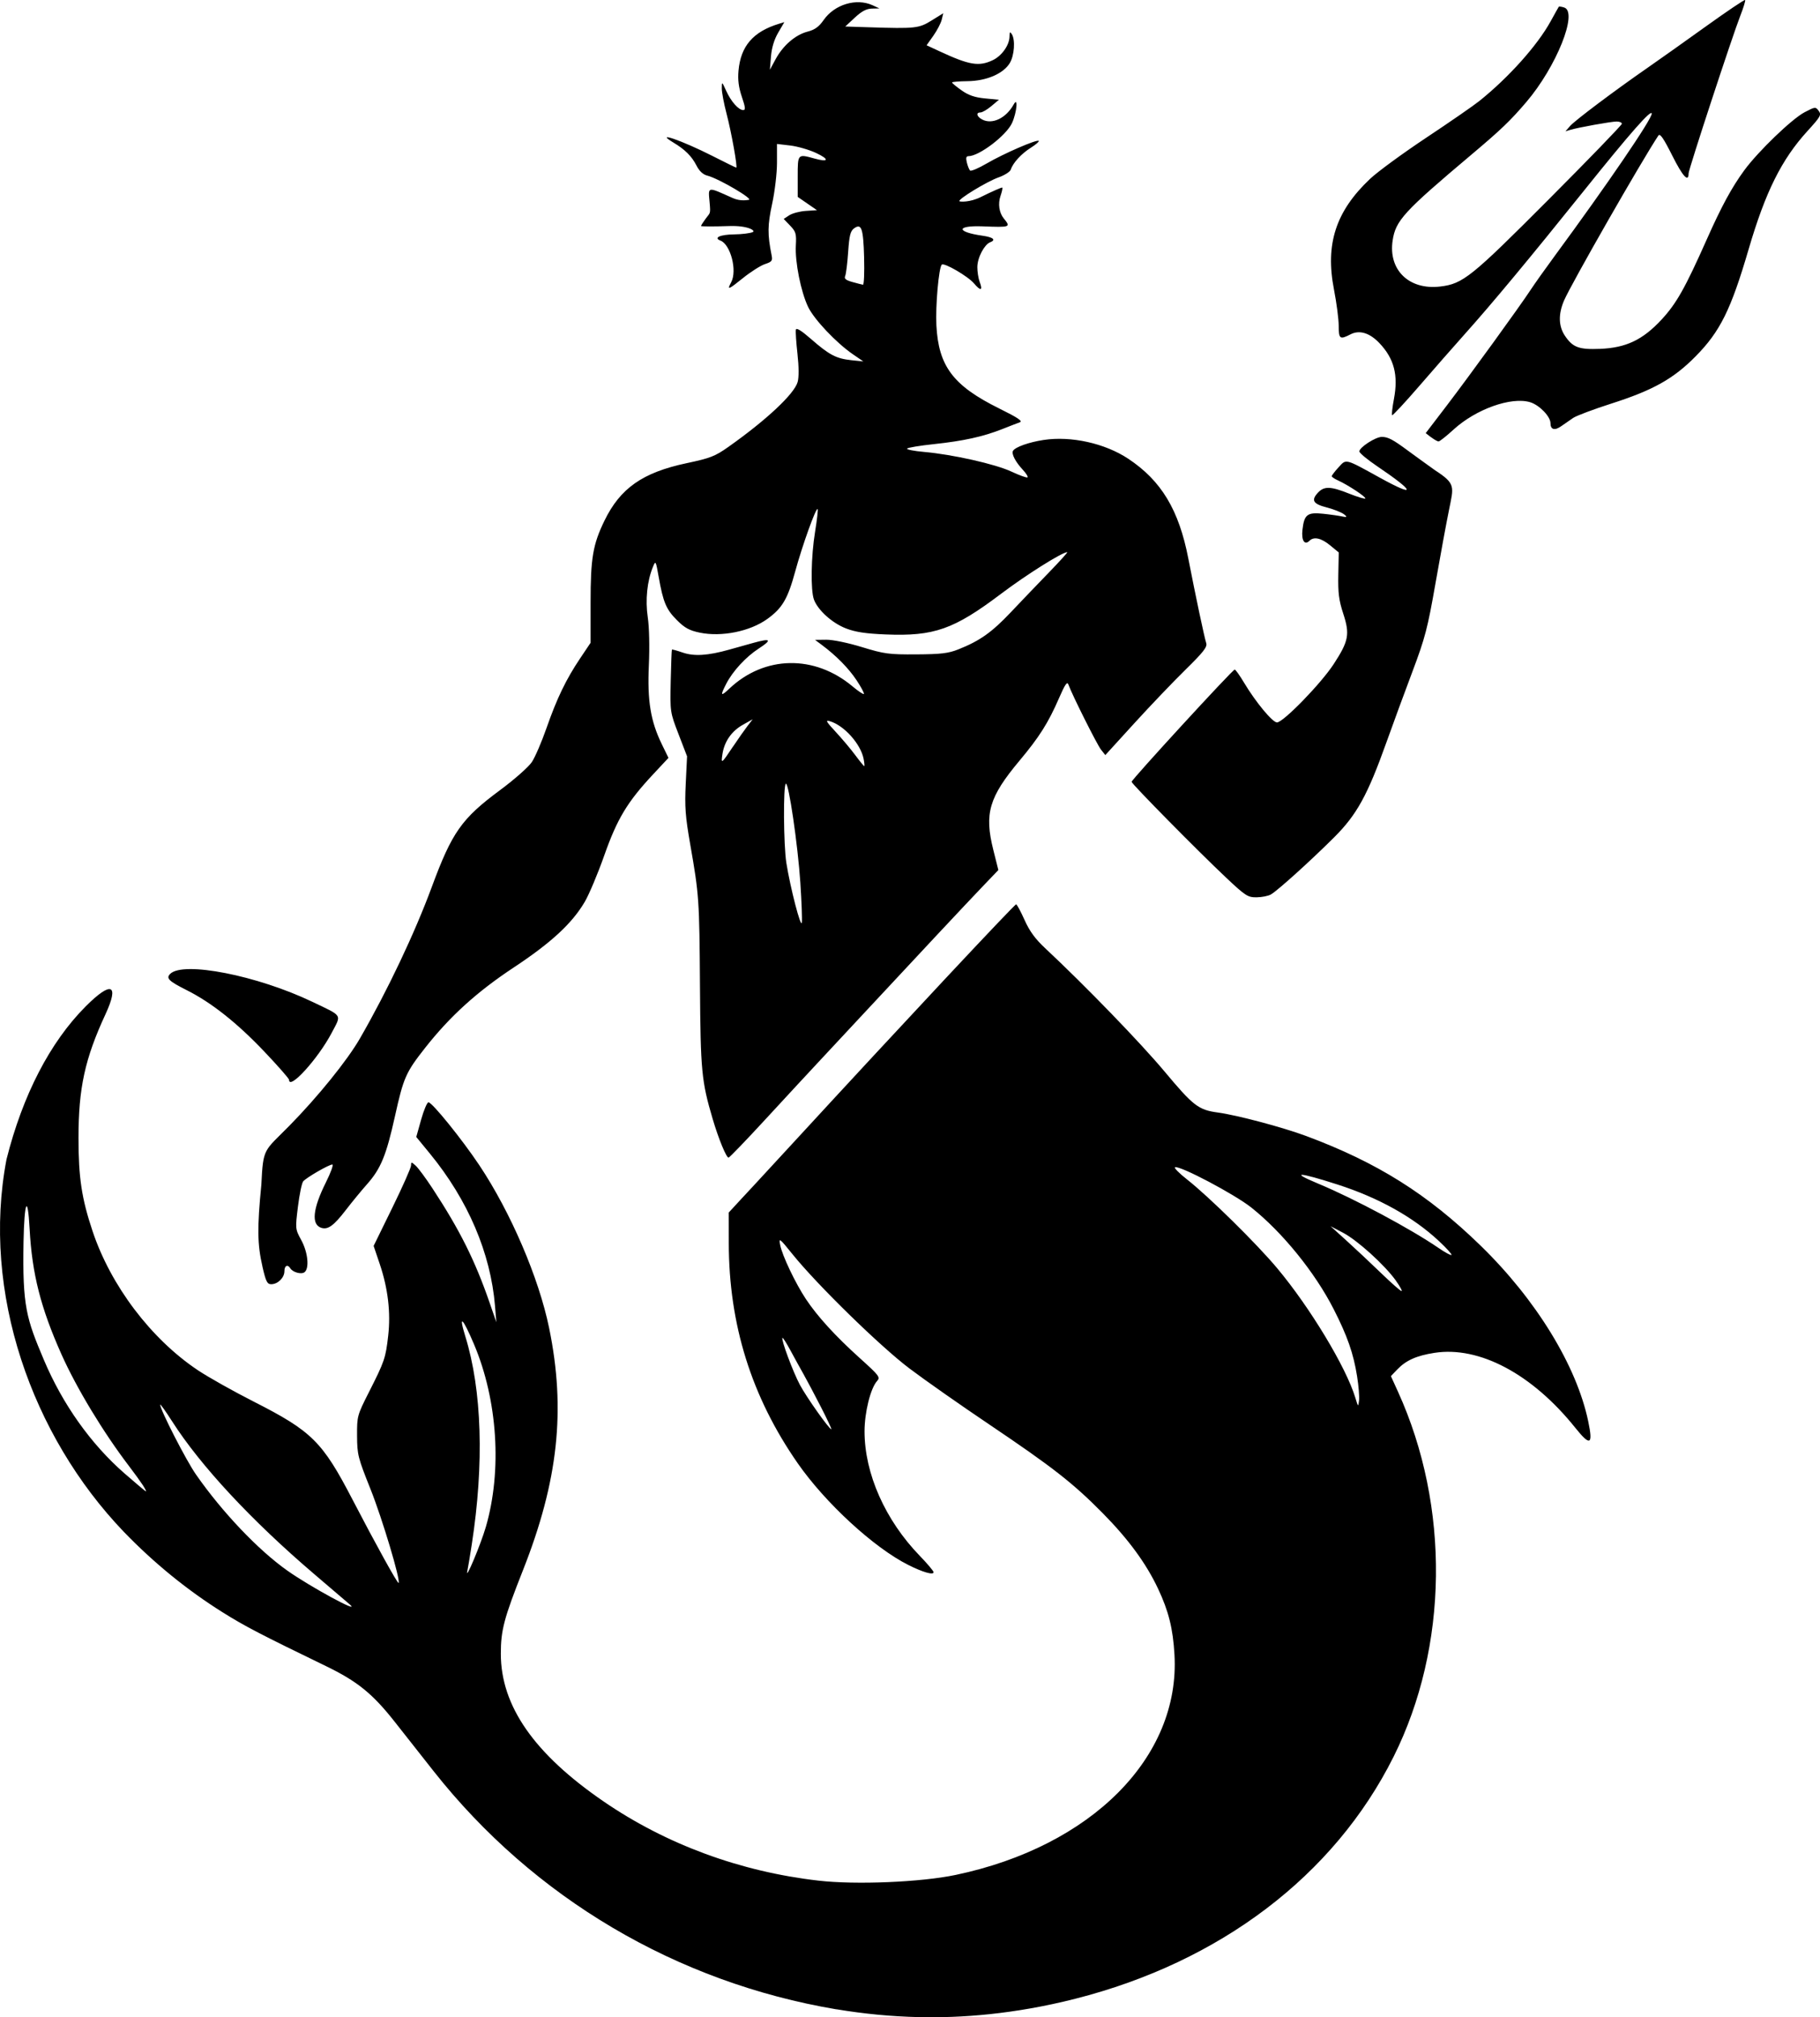 <?xml version="1.0" encoding="UTF-8"?>
<svg xmlns="http://www.w3.org/2000/svg" xmlns:inkscape="http://www.inkscape.org/namespaces/inkscape" xmlns:sodipodi="http://sodipodi.sourceforge.net/DTD/sodipodi-0.dtd" xmlns:svg="http://www.w3.org/2000/svg" id="svg1" version="1.1" viewBox="0 0 1000 1108.18">
  <g id="layer1">
    <path id="path1" d="M459.63,1103.8c-87.93-14.82-166.39-61.19-221.39-130.86-6.04-7.65-15.55-19.73-21.14-26.83-12.35-15.71-20.69-22.48-38.05-30.89-35.69-17.29-44.61-21.93-56.7-29.51-19.55-12.26-37.79-27.12-54.33-44.25C17.42,788.68-10.33,709.84,3.57,636.89c8.88-35.32,23.94-64.41,43.48-84.01,14.11-14.15,18.62-12.4,10.92,4.24-11.33,24.48-14.84,40.55-14.84,68.03,0,21.72,1.74,33.25,7.73,51.16,10.03,30.01,32.1,59.17,57.8,76.36,5.68,3.8,19.49,11.56,30.67,17.24,31.99,16.25,37.83,22.03,54.32,53.79,12.48,24.04,24.83,46.38,25.35,45.86,1.25-1.25-8.99-35.43-15.43-51.55-6.92-17.31-7.33-18.95-7.38-29.31-.05-10.76.07-11.22,6.56-24.03,8.53-16.83,9.15-18.66,10.54-30.9,1.45-12.76-.1-25.97-4.63-39.38l-3.37-9.98,10.28-20.99c5.66-11.55,10.28-21.98,10.28-23.19,0-2.05.18-2.04,2.56.12,1.41,1.28,5.58,6.91,9.26,12.53,14.95,22.77,23.32,39.52,31.33,62.69l3.72,10.75-.73-8.85c-2.4-29.11-14.86-58.26-35.77-83.76l-7.5-9.14,2.67-9.52c1.47-5.23,3.28-9.52,4.03-9.52,2.02,0,18.45,20.33,27.96,34.58,17.24,25.87,32.67,61.82,38.33,89.36,9.25,45.01,5.03,84.06-14.4,133.2-10.4,26.3-12.13,32.83-12.13,45.8,0,28.67,18.35,55,56.54,81.17,34.39,23.56,75.04,38.53,117.99,43.45,20.57,2.36,56.33.87,75.4-3.14,74.64-15.68,123.39-64.7,120.21-120.89-.81-14.38-3.21-24.02-9.06-36.42-6.52-13.83-16.26-27.11-30.35-41.39-16.26-16.48-27.54-25.3-62.53-48.86-15.69-10.56-35.36-24.36-43.7-30.66-16.08-12.14-50.61-45.86-64.22-62.73-7.23-8.96-7.61-9.24-6.79-5.06,1.13,5.78,8.38,21.02,14.12,29.66,6.33,9.54,16.24,20.39,29.67,32.49,10.7,9.64,11.33,10.47,9.44,12.55-3.58,3.96-6.88,17.22-6.88,27.65,0,23.21,11.37,48.8,30.41,68.44,4.14,4.27,7.53,8.3,7.53,8.94,0,1.71-5.96,0-13.91-4-18.89-9.48-45.61-34.07-60.82-55.96-25.35-36.48-37.74-76.07-37.8-120.8l-.02-16.83,6.64-7.2c3.65-3.96,6.93-7.48,7.28-7.83.35-.35,10.59-11.45,22.75-24.66,57.21-62.18,120.31-129.64,121.23-129.6.45.02,2.52,3.86,4.61,8.53,2.74,6.15,5.86,10.42,11.24,15.46,22.06,20.61,52.57,52.11,65.78,67.92,15.75,18.84,18.56,21,29.21,22.44,10.52,1.42,35.67,8.11,48.56,12.91,39.11,14.57,66.77,31.96,95.84,60.24,30.49,29.67,52.7,65.92,59.1,96.47,2.74,13.05,1.13,13.85-7.12,3.55-23.66-29.53-52.72-44.98-77.37-41.15-9.83,1.53-15.62,4.11-20.38,9.08l-3.55,3.7,3.9,8.57c28.67,63.04,27.74,140.17-2.42,200.5-32.75,65.52-95.59,112.82-174.86,132.96-33.86,8.6-62.99,10.61-85.93,10.09-15.16-.34-30.3-1.8-45.28-4.3ZM192.27,881.46c-.66-.58-9.45-8.09-19.54-16.69-34.51-29.42-62.55-59.56-78.22-84.07-3.56-5.56-6.48-9.65-6.49-9.07-.06,2.68,14.22,30.56,19.62,38.31,14.43,20.72,34.18,41.5,50.24,52.85,12.63,8.93,40.61,24.11,34.4,18.67ZM266.95,838.79c8.98-30.98,6.48-69.61-6.48-100.28-6.21-14.69-8.69-16.99-4.82-4.47,9.18,29.68,10.43,69.91,3.57,114.34-1.02,6.61-2.11,13.15-2.42,14.54-1.42,6.37,7.35-14.49,10.14-24.13h0ZM78.45,815.8c-1.24-1.91-4.64-6.61-7.56-10.43-14.11-18.49-28.81-42.8-37.12-61.39-11.39-25.5-16.16-44.22-17.49-68.79-1.1-20.23-2.95-14.69-3.35,6.97-.66,35.66,1.65,42.28,11.15,64.8,10.29,24.38,25.77,46.2,44.24,62.35,6.27,5.48,11.61,9.96,11.88,9.96s-.52-1.57-1.76-3.48h0ZM451,772.8c-3.48-6.78-7.78-14.89-9.55-18.02s-4.99-8.97-7.16-12.99c-2.16-4.01-4.13-7.1-4.37-6.85-.85.85,5.76,18.64,9.61,25.84,3.66,6.84,16.06,24.35,17.25,24.35.3,0-2.3-5.55-5.78-12.33h0ZM745.65,756.04c-2-12.56-5.32-22.09-12.88-36.92-10.24-20.1-28.15-42.2-45.19-55.75-9.19-7.3-39.12-23.12-41.96-22.18-.75.25,2.21,3.27,6.6,6.72,11.99,9.42,38.1,35.12,49.46,48.68,18.05,21.54,37.9,54.4,42.98,71.15,1.59,5.23,1.64,5.27,2.07,1.58.24-2.09-.24-8.06-1.08-13.28h0ZM766.92,703.42c-6.15-8.57-21.1-22.11-28.96-26.22l-6.86-3.59,8.85,8.02c4.87,4.41,13.41,12.42,18.97,17.8,5.56,5.38,10.58,9.79,11.15,9.8.56.02-.86-2.59-3.16-5.8h0ZM790.59,681.73c-14.16-13.21-33.12-23.77-55.68-31.03-21.34-6.87-26.56-7.13-10.75-.54,19.98,8.32,50.98,24.9,66.4,35.49,3.48,2.39,6.61,4.07,6.96,3.74.35-.33-2.77-3.78-6.92-7.65ZM144.18,695.65c-2.79-12.19-2.91-21.19-.58-44.85.99-20.52,1.41-18.18,15.26-32.25,15.75-16,31.96-36.04,38.9-48.09,15.15-26.29,30.03-57.65,39.47-83.17,11.16-30.18,16.39-37.6,37.58-53.29,7.81-5.78,15.64-12.7,17.42-15.38,1.78-2.69,5.41-11.1,8.06-18.7,5.73-16.38,10.73-26.74,18.5-38.31l5.71-8.51v-22.12c0-24.47,1.26-31.86,7.64-44.99,8.67-17.82,20.98-26.43,45.08-31.54,13.1-2.77,15.67-3.78,23.06-9,20.9-14.78,36.1-29.02,37.98-35.57.74-2.58.7-8.34-.09-15.5-.7-6.27-1.09-12.23-.88-13.24.27-1.26,2.95.39,8.41,5.16,9.96,8.7,13.78,10.7,22.09,11.57l6.57.68-5.69-3.9c-9.14-6.26-21.34-19.15-24.64-26.03-3.98-8.29-7.26-24.71-6.75-33.78.36-6.43.03-7.58-3.13-10.88l-3.54-3.69,3.06-2.01c1.68-1.1,5.8-2.18,9.14-2.4l6.08-.39-5.29-3.65-5.29-3.65v-11.21c0-12.5-.06-12.44,9.24-9.86,7.86,2.18,8.35.45.86-3.06-3.83-1.79-10.23-3.64-14.23-4.11l-7.26-.85v10.31c0,5.74-1.18,15.75-2.66,22.58-2.55,11.77-2.6,16.72-.31,28.2.62,3.08.2,3.64-3.64,4.91-2.38.79-7.85,4.26-12.14,7.72-8.03,6.47-8.81,6.75-6.43,2.28,3.47-6.49-.4-20.81-5.84-22.89-4.07-1.56-.26-3.33,7.37-3.42,4.31-.05,8.97-.63,10.36-1.28,1.68-.79-2.69-3.66-12.96-3.31-8.52.29-15.49.28-15.49-.03s1.22-2.21,2.71-4.23c2.31-3.13,2.61-2.16,2.01-8.73-.81-8.9-1.5-8.77,12.71-2.39,4.45,2,8.36.99,8.68.99,3.58,0-16.48-11.79-22.69-13.33-2.32-.58-4.34-2.46-5.88-5.47-2.67-5.21-6.3-8.82-12.72-12.68-10.86-6.52,4.63-1.18,21.63,7.45,6.84,3.48,12.65,6.32,12.9,6.32.84,0-2.66-19.52-5.32-29.64-1.45-5.52-2.63-11.78-2.61-13.91.03-3.84.05-3.83,2.42,1.39,2.68,5.9,6.81,10.55,9.37,10.55,1.34,0,1.17-1.56-.77-7.27-1.76-5.19-2.29-9.3-1.84-14.34,1.2-13.53,8.02-21.45,22.22-25.79l2.97-.91-3.37,5.76c-2.21,3.78-3.58,8.28-3.98,13.09l-.6,7.33,3.14-5.81c4.1-7.57,10.89-13.43,17.56-15.15,4-1.03,6.23-2.64,8.87-6.42,5.97-8.53,17.95-12.14,26.83-8.08l3.79,1.74-4.16.1c-2.99.07-5.62,1.47-9.38,4.98l-5.23,4.87,13.18.42c25.34.81,27.29.6,34.28-3.75l6.39-3.97-.85,3.52c-.46,1.93-2.53,5.89-4.58,8.8l-3.74,5.28,7.28,3.38c16.23,7.54,21.49,8.41,29.06,4.82,5-2.37,9.19-8.31,9.23-13.06.02-2.51.28-2.77,1.25-1.26,2.02,3.13,1.41,11.75-1.12,15.92-3.57,5.85-12.84,9.81-23.21,9.92-4.69.05-8.52.37-8.51.72,0,.35,2.36,2.29,5.23,4.32,3.83,2.71,7.23,3.88,12.87,4.43l7.66.74-4.14,3.48c-2.28,1.91-4.95,3.48-5.94,3.48-2.68,0-2.18,2.24.86,3.87,5.52,2.95,13.16-.69,17.36-8.29,2.52-4.56,1.72,4.39-.91,10.19-3.11,6.86-18.09,18.26-23.97,18.26-1.26,0-1.5.96-.88,3.48.47,1.91,1.27,3.9,1.77,4.41.5.51,4.63-1.24,9.18-3.9,9.24-5.4,27.58-13.36,28.55-12.39.35.35-1.63,2.06-4.39,3.8-5.2,3.28-9.8,8.31-10.97,11.99-.37,1.17-3.41,3.1-6.75,4.28-6.4,2.27-22.48,12.07-21.47,13.08.32.32,5.65.73,11.84-2.34,6.19-3.07,11.46-5.38,11.72-5.15.25.24-.18,2.27-.96,4.52-1.56,4.48-.69,9.39,1.73,12.37,4,4.92,3.81,4.99-11.62,4.4-14.58-.56-14.6,3.08-.05,5.14,6.05.86,7.66,2.32,4.06,3.7-2.76,1.06-6.84,8.03-6.87,13.55-.01,2.56.56,6.2,1.27,8.08,1.86,4.89.57,5.25-3.11.87-3.28-3.9-16.46-11.57-17.71-10.31-1.64,1.64-3.51,22.76-2.95,33.37,1.17,22.44,9.23,33.12,34.38,45.58,10.58,5.24,13.24,7.03,11.38,7.69-1.33.47-5.64,2.14-9.58,3.7-10.43,4.14-21.32,6.54-37.45,8.25-7.84.83-14.52,1.94-14.84,2.47-.32.52,3.82,1.34,9.2,1.81,15.77,1.39,39.27,6.67,48.13,10.82,4.51,2.11,8.49,3.53,8.86,3.17.37-.37-.79-2.23-2.56-4.13-4.11-4.41-6.41-8.85-5.41-10.47,1.28-2.08,8.81-4.74,16.81-5.95,15.13-2.29,33.71,1.84,46.5,10.32,18.18,12.07,27.83,28.1,33.01,54.86,3.94,20.32,8.77,43.11,9.84,46.46.66,2.07-1.57,4.92-11.38,14.54-6.71,6.58-19.38,19.84-28.14,29.45l-15.93,17.48-2.34-2.94c-2.18-2.73-15.95-30.22-17.92-35.76-.69-1.93-1.81-.33-5.17,7.4-5.91,13.59-10.8,21.33-21.77,34.43-16.71,19.98-19.35,28.97-14.35,48.94l2.78,11.08-8.73,9.12c-8.93,9.33-36.62,38.9-64.82,69.22-8.7,9.35-20.08,21.56-25.3,27.14-5.22,5.58-18.27,19.67-29,31.32-10.73,11.65-19.9,21.18-20.39,21.18-1.25,0-5.53-10.4-8.73-21.25-6.12-20.71-6.66-26.42-6.98-72.97-.32-47.59-.49-50.03-5.34-77.78-2.7-15.44-3.09-20.72-2.48-33.39l.73-15.06-4.67-12.14c-4.66-12.11-4.67-12.18-4.31-29.17.2-9.37.5-17.17.67-17.33.16-.16,2.84.58,5.94,1.65,6.22,2.14,13.82,1.67,25.39-1.58,3.74-1.05,9.85-2.76,13.56-3.79,9.45-2.63,10.31-1.72,2.89,3.09-7.15,4.63-14.34,12.42-17.97,19.46-3.39,6.58-3.04,7.14,1.69,2.66,19.35-18.32,46.87-18.8,67.83-1.18,3.05,2.56,5.81,4.4,6.13,4.07s-1.48-3.7-4-7.51c-4.4-6.63-11.16-13.5-19.12-19.43l-3.73-2.78,6.17-.07c3.55-.04,11.88,1.68,19.6,4.04,12.34,3.78,14.77,4.1,29.88,4.01,13.58-.08,17.61-.56,23.13-2.76,11.73-4.66,18.35-9.33,28.72-20.3,5.56-5.88,15.01-15.74,20.99-21.91,5.98-6.17,10.53-11.21,10.12-11.2-2.88.07-22.46,12.38-36.4,22.9-25.93,19.56-36.81,23.39-63.28,22.32-11.08-.45-16.69-1.3-21.91-3.31-7.53-2.91-15.39-9.96-17.58-15.77-1.93-5.14-1.64-23.63.6-37.4,1.06-6.53,1.69-12.11,1.4-12.4-.92-.92-8.42,19.96-12.35,34.37-4.07,14.95-7.06,20.04-15.24,25.96-9.47,6.86-25.16,10.05-37.16,7.56-5.74-1.19-8.28-2.58-12.57-6.87-5.89-5.89-7.55-9.81-10.01-23.7-1.61-9.06-1.67-9.18-3.2-5.46-3.17,7.73-4.22,18.09-2.8,27.63.8,5.4,1.05,16.2.59,26.25-.89,19.59.94,30.73,7.12,43.43l3.66,7.51-8.58,9.19c-14.05,15.05-19.63,24.33-26.72,44.46-3.49,9.9-8.3,21.34-10.69,25.42-6.93,11.83-18.43,22.46-38.96,36.03-20.31,13.43-35.07,26.81-48.78,44.23-10.6,13.47-11.86,16.33-16.54,37.48-4.76,21.51-7.78,28.86-15.35,37.39-3.06,3.45-8.3,9.82-11.63,14.15-6.67,8.66-9.84,10.97-13.51,9.81-5.59-1.78-4.72-10.43,2.54-24.98,2.69-5.39,4.28-9.8,3.53-9.8-1.85,0-14.32,7.21-16.02,9.26-.76.91-2.05,7.17-2.88,13.9-1.5,12.18-1.49,12.28,1.86,18.43,3.61,6.63,4.5,15.37,1.78,17.55-1.72,1.39-6.47.09-7.85-2.14-1.45-2.35-3.22-1.47-3.22,1.61,0,3.57-3.63,7.15-7.24,7.15-2.23,0-2.95-1.45-4.87-9.8h0ZM439.78,485.26c-1.39-21-6.46-55.69-8-54.74-1.49.92-1.27,33.7.28,43.5,2.19,13.79,8.06,36.37,8.51,32.75.23-1.81-.13-11.49-.8-21.5ZM474.5,416.8c-1.63-8.16-10.68-18.26-18.47-20.6-2.67-.8-2.17.12,3.16,5.86,3.48,3.75,8.32,9.5,10.75,12.78s4.64,5.99,4.9,6.01c.26.02.11-1.8-.34-4.05h0ZM402.81,410.06c2.76-4.13,6.31-9.18,7.89-11.23l2.88-3.72-5.4,3.03c-6.19,3.48-10.15,9.14-11.22,16.04-.88,5.72-.61,5.53,5.84-4.14h0ZM474.79,141.45c-.45-16.08-1.45-18.97-5.55-15.98-1.99,1.46-2.61,3.92-3.22,12.97-.42,6.14-1.15,12.06-1.63,13.15-.66,1.5.29,2.3,3.92,3.32,2.63.74,5.26,1.41,5.84,1.5.58.09.86-6.64.63-14.96ZM158.82,593.16c0-.65-6.12-7.63-13.6-15.5-15.01-15.8-29.09-26.94-42.64-33.74-9.85-4.95-11.47-6.53-9.09-8.92,7.13-7.14,47.85.85,78.1,15.32,17,8.13,16.1,6.69,10.63,17.11-7.45,14.17-23.4,31.71-23.4,25.73h0ZM673.47,481.91c-15.02-14.12-51.65-51.26-51.71-52.43-.06-1.17,55.56-61.73,56.65-61.68.47.02,2.79,3.29,5.17,7.27,6.32,10.58,15.59,21.77,18.05,21.78,3.44,0,24.12-21.25,31.16-32.03,8.28-12.69,8.98-16.39,5.22-27.84-2.36-7.21-2.88-11.32-2.68-21.22l.25-12.28-4.74-3.9c-4.9-4.04-8.95-4.93-11.38-2.5-2.65,2.65-4.48-.22-3.83-6,.95-8.44,2.65-9.77,11.36-8.86,4.04.42,8.89,1.12,10.79,1.55q3.43.78.7-1.25c-1.51-1.12-5.78-2.81-9.49-3.76-7.52-1.92-8.72-3.94-4.84-8.12,3.4-3.65,6.98-3.54,17.1.51,4.56,1.82,8.57,3.04,8.91,2.69.7-.7-9.53-7.47-14.96-9.91-1.91-.86-3.48-1.91-3.48-2.34s1.68-2.62,3.73-4.86c4.34-4.75,3.33-5.01,22.8,5.73,20.2,11.14,19.38,7.78-1.55-6.33-5.39-3.63-9.8-7.3-9.8-8.16,0-2.21,8.9-7.97,12.33-7.97s6.16,1.48,14.41,7.59c3.29,2.43,9.98,7.27,14.86,10.75,11.5,7.47,10.23,8.9,7.65,21.84-1.39,6.77-4.72,24.83-7.4,40.14-4.34,24.81-5.71,30.08-12.72,48.69-4.32,11.48-10.71,28.84-14.18,38.57-10.47,29.32-16.32,39.95-28.9,52.49-12.86,12.82-30.91,29.11-34.62,31.26-1.46.84-5.01,1.56-7.89,1.58-4.86.05-6.07-.74-17-11.02h0ZM786.32,240.22l-2.97-2.28,11.52-15.08c12.51-16.38,40.17-54.53,46.27-63.83,2.09-3.18,7.95-11.44,13.04-18.36,28.95-39.35,53.36-75.13,53.36-78.21,0-2.83-11.67,10.42-37.2,42.24-29.98,37.36-50.73,62.32-65.87,79.22-5.56,6.21-16.62,18.82-24.56,28.01-7.94,9.19-14.7,16.45-15.01,16.14-.32-.32.13-4.32,1-8.91,2.47-13.07.11-22.15-7.95-30.65-5.39-5.68-11.01-7.39-15.93-4.84-5.82,3.01-6.46,2.55-6.47-4.67,0-3.65-1.17-12.62-2.59-19.92-4.88-25.02.98-43.02,19.8-60.81,4.1-3.88,17.99-14.05,30.86-22.6,12.87-8.55,25.96-17.59,29.09-20.1,16.17-12.93,31.99-30.6,39.27-43.84,2.3-4.17,4.31-7.78,4.49-8.02.17-.24,1.5-.06,2.94.4,7.82,2.48-4.23,32.58-20.82,52-8.79,10.29-13.86,15.14-30.27,28.97-37.07,31.24-41.49,36.06-43.14,47.05-2.43,16.19,9.04,27.29,26.11,25.27,12.53-1.48,16.99-5.06,59.68-47.89,22.09-22.15,40.16-40.84,40.16-41.52s-1.28-1.24-2.85-1.24c-3,0-21.29,3.3-25.61,4.62l-2.53.77,2.53-2.91c2.67-3.07,24.52-19.48,42.89-32.21,6.02-4.17,20.35-14.34,31.84-22.59,11.49-8.25,21.15-14.75,21.45-14.45.3.3-.89,4.21-2.64,8.68-4.3,10.93-28.41,84.39-28.41,86.56,0,5.23-3.19,1.78-8.93-9.66-4.82-9.6-6.78-12.45-7.66-11.12-9.26,13.94-47.99,81.66-51.84,90.63-3.23,7.53-3.06,14.13.49,19.4,4.3,6.38,7.65,7.63,19.25,7.17,14.34-.57,23.53-4.95,33.9-16.16,8.13-8.78,12.92-17.3,24.9-44.24,7.97-17.92,13.64-28.36,20.5-37.71,7.62-10.39,26.13-28.21,33.11-31.87,5.82-3.05,6.05-3.07,7.76-.76,1.61,2.17,1.05,3.17-6.16,11.07-14.23,15.6-23.1,33.41-32.34,64.96-9.73,33.25-15.65,45.18-29.15,58.85-12.16,12.31-23.33,18.57-46.2,25.89-9.74,3.12-19.2,6.67-21.03,7.89-1.83,1.22-4.79,3.27-6.58,4.55-3.62,2.57-5.91,1.93-5.91-1.67s-6.07-9.96-11.19-11.5c-10.42-3.12-29.82,3.82-42.1,15.06-3.92,3.59-7.62,6.52-8.22,6.5-.6-.01-2.42-1.06-4.06-2.31h0Z"></path>
  </g>
</svg>

